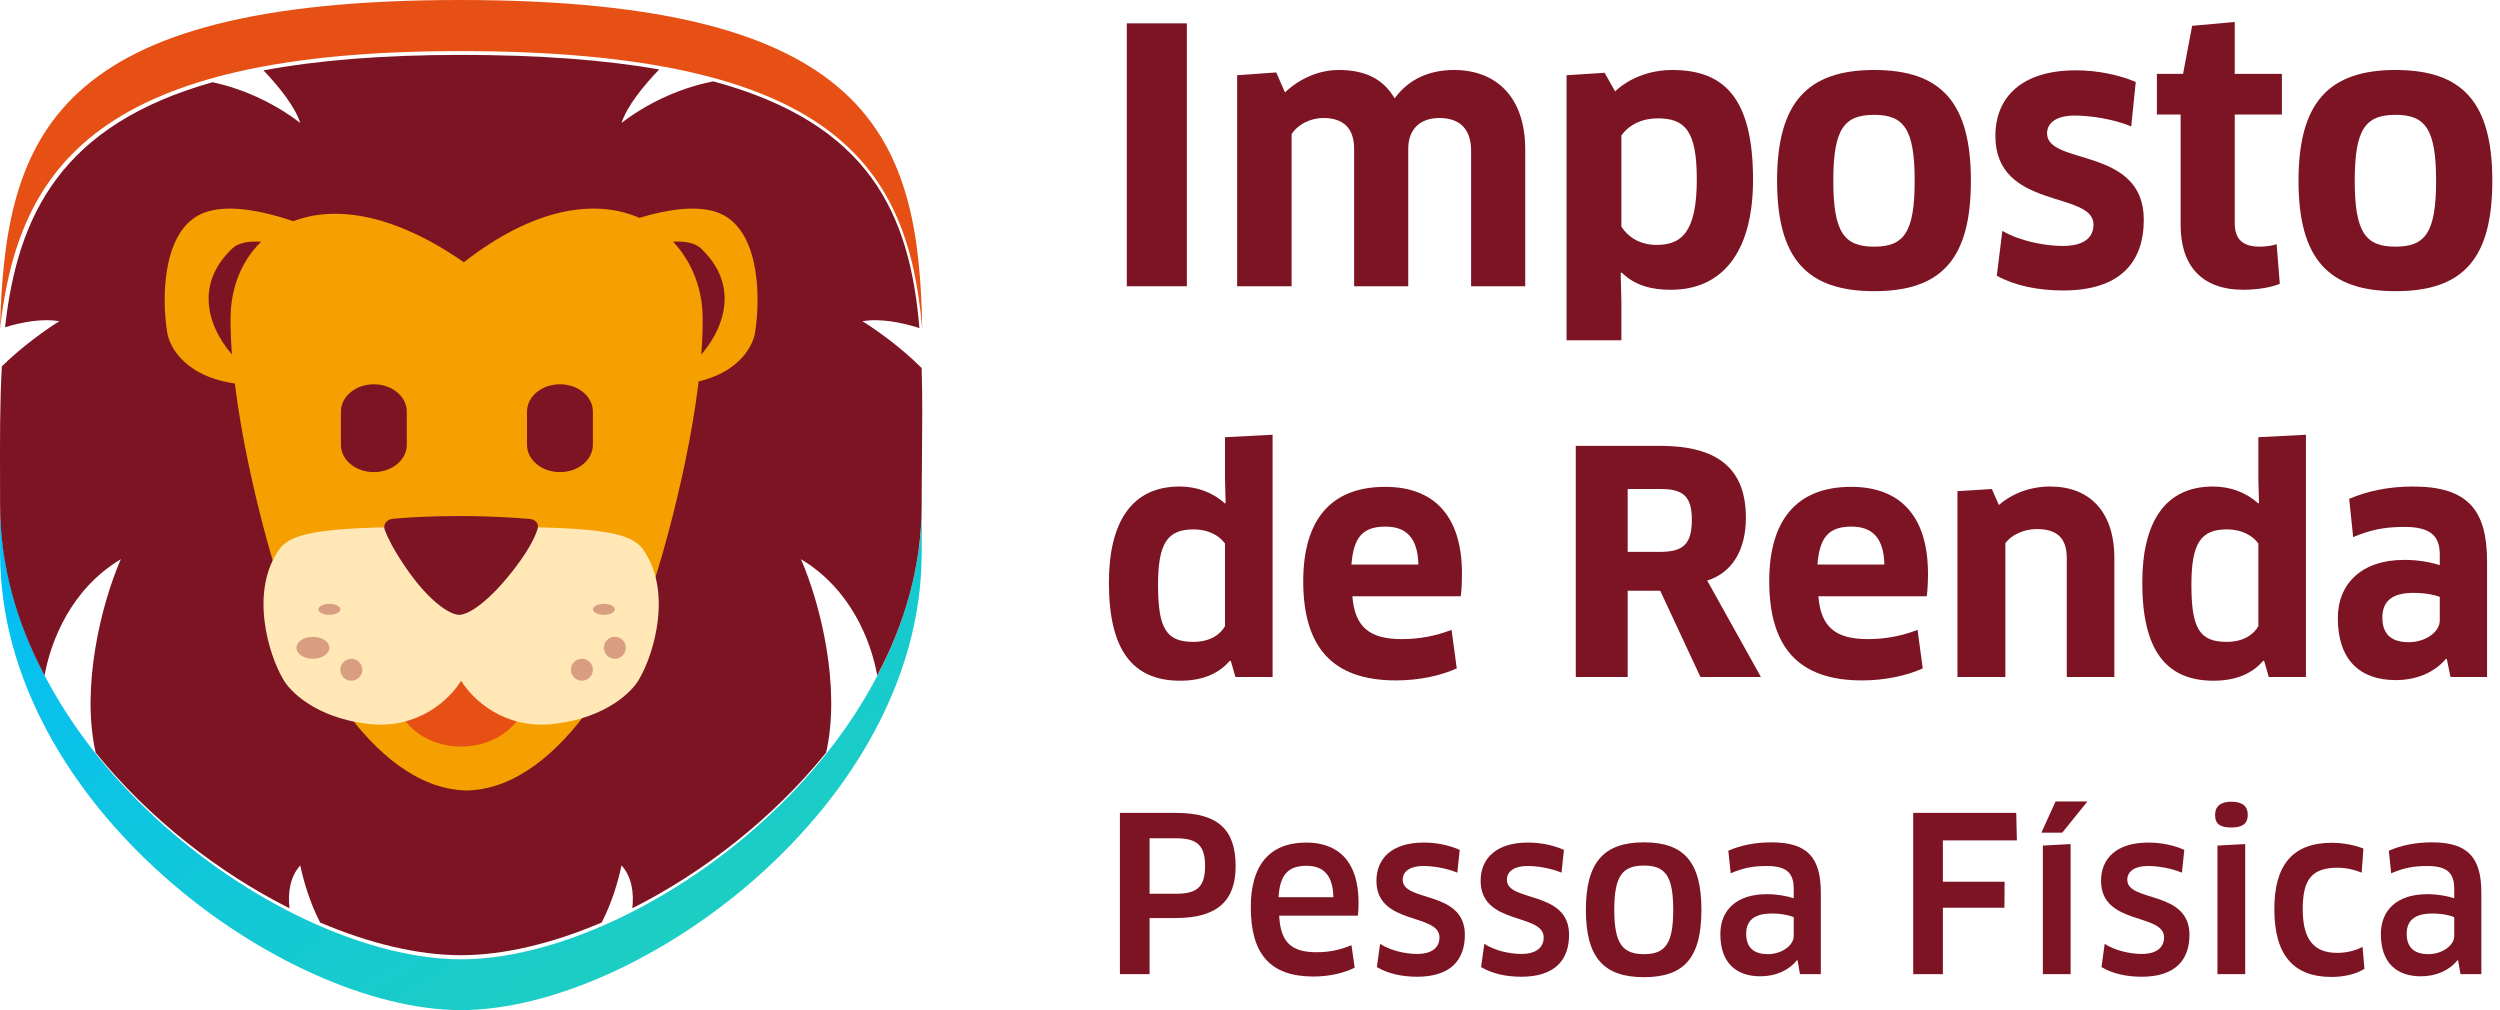 <?xml version="1.0" encoding="UTF-8"?> <svg xmlns="http://www.w3.org/2000/svg" width="198" height="80" viewBox="0 0 198 80" fill="none"><path d="M97.862 68.604C97.862 65.709 96.482 64.381 93.126 64.381H88.696V77.153H91.047V72.709H93.126C96.499 72.709 97.862 71.261 97.862 68.604ZM95.443 68.587C95.443 70.341 94.71 70.784 93.126 70.784H91.047V66.391H93.126C94.778 66.391 95.443 66.918 95.443 68.587Z" fill="#7D1423"></path><path d="M104.02 77.341C105.298 77.341 106.422 77.068 107.291 76.642L107.036 74.854C106.167 75.229 105.281 75.416 104.276 75.416C102.316 75.416 101.413 74.667 101.311 72.521H107.547C107.581 72.215 107.598 71.806 107.598 71.482C107.598 68.213 105.979 66.731 103.458 66.731C100.493 66.731 99.062 68.587 99.062 71.84C99.062 75.518 100.561 77.341 104.02 77.341ZM101.26 71.057C101.362 69.32 101.992 68.57 103.475 68.57C104.753 68.57 105.57 69.251 105.604 71.057H101.26Z" fill="#7D1423"></path><path d="M116.017 74.037C116.017 70.478 111.093 71.482 111.093 69.677C111.093 68.996 111.706 68.587 112.729 68.587C113.512 68.587 114.569 68.758 115.421 69.115L115.608 67.31C114.756 66.936 113.785 66.731 112.763 66.731C110.258 66.731 109.014 67.974 109.014 69.762C109.014 73.305 114.007 72.3 114.007 74.241C114.007 74.99 113.478 75.552 112.235 75.552C111.297 75.552 110.105 75.28 109.304 74.752L109.048 76.591C109.9 77.102 111.008 77.358 112.235 77.358C114.893 77.358 116.017 76.029 116.017 74.037Z" fill="#7D1423"></path><path d="M124.27 74.037C124.27 70.478 119.346 71.482 119.346 69.677C119.346 68.996 119.959 68.587 120.982 68.587C121.765 68.587 122.822 68.758 123.674 69.115L123.861 67.31C123.009 66.936 122.038 66.731 121.016 66.731C118.511 66.731 117.267 67.974 117.267 69.762C117.267 73.305 122.259 72.3 122.259 74.241C122.259 74.99 121.731 75.552 120.487 75.552C119.55 75.552 118.358 75.28 117.557 74.752L117.301 76.591C118.153 77.102 119.261 77.358 120.487 77.358C123.145 77.358 124.27 76.029 124.27 74.037Z" fill="#7D1423"></path><path d="M134.751 72.061C134.751 68.281 133.388 66.714 130.201 66.714C127.032 66.714 125.601 68.281 125.601 72.061C125.601 75.859 127.032 77.392 130.201 77.392C133.388 77.392 134.751 75.859 134.751 72.061ZM127.85 72.061C127.85 69.371 128.498 68.553 130.201 68.553C131.888 68.553 132.519 69.371 132.519 72.061C132.519 74.752 131.888 75.569 130.201 75.569C128.515 75.569 127.85 74.752 127.85 72.061Z" fill="#7D1423"></path><path d="M142.556 77.153H144.209V70.699C144.209 67.94 143.17 66.714 140.307 66.714C139.029 66.714 137.888 66.936 136.882 67.378L137.07 69.166C138.007 68.758 138.808 68.587 139.915 68.587C141.449 68.587 142.062 69.098 142.062 70.375V71.142C141.483 70.954 140.733 70.818 139.932 70.818C137.547 70.818 136.252 72.061 136.252 73.986C136.252 76.268 137.513 77.323 139.421 77.323C140.648 77.323 141.687 76.847 142.318 76.046L142.369 76.063L142.556 77.153ZM142.062 74.139C142.062 74.888 141.091 75.569 140.017 75.569C139.012 75.569 138.297 75.144 138.297 73.952C138.297 72.913 138.927 72.351 140.324 72.351C141.176 72.351 141.806 72.521 142.062 72.64V74.139Z" fill="#7D1423"></path><path d="M159.737 66.561L159.686 64.381H151.525V77.153H153.876V71.891H158.749L158.766 69.831H153.876V66.561H159.737Z" fill="#7D1423"></path><path d="M163.993 77.153V66.85L161.795 66.969V77.153H163.993ZM162.8 63.478L161.676 65.948H163.328L165.322 63.478H162.8Z" fill="#7D1423"></path><path d="M173.405 74.037C173.405 70.478 168.481 71.482 168.481 69.677C168.481 68.996 169.094 68.587 170.117 68.587C170.9 68.587 171.957 68.758 172.809 69.115L172.996 67.31C172.144 66.936 171.173 66.731 170.151 66.731C167.646 66.731 166.402 67.974 166.402 69.762C166.402 73.305 171.394 72.3 171.394 74.241C171.394 74.99 170.866 75.552 169.622 75.552C168.685 75.552 167.493 75.28 166.692 74.752L166.436 76.591C167.288 77.102 168.396 77.358 169.622 77.358C172.28 77.358 173.405 76.029 173.405 74.037Z" fill="#7D1423"></path><path d="M177.82 77.153V66.85L175.622 66.969V77.153H177.82ZM178.024 64.534C178.024 63.87 177.615 63.495 176.729 63.495C175.861 63.495 175.435 63.87 175.435 64.534C175.435 65.284 175.861 65.539 176.729 65.539C177.615 65.539 178.024 65.216 178.024 64.534Z" fill="#7D1423"></path><path d="M187.181 67.208C186.516 66.936 185.579 66.748 184.693 66.748C181.507 66.748 180.127 68.587 180.127 72.01C180.127 75.672 181.677 77.374 184.642 77.374C185.733 77.374 186.67 77.119 187.266 76.727L187.113 74.99C186.55 75.297 185.835 75.467 185.102 75.467C183.347 75.467 182.376 74.514 182.376 72.01C182.376 69.643 183.092 68.724 185.153 68.724C185.801 68.724 186.482 68.877 187.045 69.115L187.181 67.208Z" fill="#7D1423"></path><path d="M194.869 77.153H196.522V70.699C196.522 67.94 195.483 66.714 192.62 66.714C191.342 66.714 190.201 66.936 189.195 67.378L189.383 69.166C190.32 68.758 191.121 68.587 192.228 68.587C193.762 68.587 194.375 69.098 194.375 70.375V71.142C193.796 70.954 193.046 70.818 192.245 70.818C189.86 70.818 188.565 72.061 188.565 73.986C188.565 76.268 189.826 77.323 191.734 77.323C192.961 77.323 194 76.847 194.631 76.046L194.682 76.063L194.869 77.153ZM194.375 74.139C194.375 74.888 193.404 75.569 192.33 75.569C191.325 75.569 190.61 75.144 190.61 73.952C190.61 72.913 191.24 72.351 192.637 72.351C193.489 72.351 194.119 72.521 194.375 72.64V74.139Z" fill="#7D1423"></path><path d="M89.243 22.672H94V1.85H89.243V22.672Z" fill="#7D1423"></path><path d="M120.798 22.672V11.845C120.798 7.653 118.475 5.543 115.156 5.543C113.247 5.543 111.588 6.237 110.454 7.791C109.569 6.265 108.131 5.543 106.029 5.543C104.48 5.543 102.931 6.209 101.77 7.319L101.078 5.737L97.981 5.959V22.672H102.295V10.623C102.793 9.846 103.789 9.346 104.812 9.346C106.306 9.346 107.246 10.068 107.246 11.789V22.672H111.533V11.789C111.533 10.151 112.556 9.346 113.994 9.346C115.571 9.346 116.511 10.179 116.511 11.928V22.672H120.798Z" fill="#7D1423"></path><path d="M138.84 14.232C138.84 7.791 136.572 5.543 132.451 5.543C130.709 5.543 129.077 6.153 127.916 7.236L127.086 5.765L124.071 5.959V26.948H128.413V23.866L128.358 21.617L128.441 21.589C129.52 22.644 130.847 22.95 132.341 22.95C136.268 22.95 138.84 20.146 138.84 14.232ZM134.387 14.205C134.387 18.48 133.115 19.396 131.207 19.396C129.852 19.396 128.939 18.758 128.413 17.953V10.734C129.022 9.874 130.045 9.374 131.29 9.374C133.447 9.374 134.387 10.346 134.387 14.205Z" fill="#7D1423"></path><path d="M156.095 14.316C156.095 8.152 153.772 5.543 148.434 5.543C143.124 5.543 140.745 8.152 140.745 14.316C140.745 20.507 143.124 23.061 148.434 23.061C153.772 23.061 156.095 20.507 156.095 14.316ZM145.198 14.316C145.198 10.207 146.055 9.096 148.434 9.096C150.785 9.096 151.642 10.207 151.642 14.316C151.642 18.424 150.785 19.535 148.434 19.535C146.083 19.535 145.198 18.452 145.198 14.316Z" fill="#7D1423"></path><path d="M169.788 17.397C169.788 11.595 162.127 13.122 162.127 10.568C162.127 9.707 162.902 9.152 164.312 9.152C165.557 9.152 167.41 9.429 168.793 10.012L169.152 6.487C167.742 5.904 166.082 5.57 164.395 5.57C160.081 5.57 158.034 7.736 158.034 10.762C158.034 16.648 165.806 15.093 165.806 17.786C165.806 18.785 165.087 19.479 163.372 19.479C161.934 19.479 159.97 19.091 158.587 18.286L158.145 21.839C159.555 22.617 161.381 23.005 163.4 23.005C167.935 23.005 169.788 20.756 169.788 17.397Z" fill="#7D1423"></path><path d="M180.726 9.069V5.848H176.992V1.739L173.618 2.045L172.899 5.848H170.825V9.069H172.705V17.814C172.705 21.006 174.337 22.95 177.684 22.95C178.873 22.95 179.979 22.728 180.56 22.478L180.311 19.341C180.007 19.452 179.426 19.535 178.983 19.535C177.656 19.535 176.992 18.98 176.992 17.675V9.069H180.726Z" fill="#7D1423"></path><path d="M197.391 14.316C197.391 8.152 195.068 5.543 189.73 5.543C184.42 5.543 182.042 8.152 182.042 14.316C182.042 20.507 184.42 23.061 189.73 23.061C195.068 23.061 197.391 20.507 197.391 14.316ZM186.495 14.316C186.495 10.207 187.352 9.096 189.73 9.096C192.081 9.096 192.939 10.207 192.939 14.316C192.939 18.424 192.081 19.535 189.73 19.535C187.38 19.535 186.495 18.452 186.495 14.316Z" fill="#7D1423"></path><path d="M100.789 53.62V34.432L97.019 34.627V37.874L97.068 39.827L97.019 39.876C96.046 38.997 94.806 38.533 93.42 38.533C89.674 38.533 87.826 41.292 87.826 46.15C87.826 51.447 89.674 53.913 93.468 53.913C95.244 53.913 96.533 53.352 97.408 52.326L97.481 52.351L97.846 53.62H100.789ZM97.019 49.592C96.679 50.203 95.9 50.837 94.514 50.837C92.374 50.837 91.717 49.788 91.717 46.321C91.717 43.001 92.471 41.927 94.538 41.927C95.657 41.927 96.557 42.391 97.019 43.05V49.592Z" fill="#7D1423"></path><path d="M110.561 53.889C112.433 53.889 114.136 53.498 115.376 52.937L114.963 49.885C113.698 50.373 112.409 50.617 111.023 50.617C108.493 50.617 107.302 49.69 107.107 47.224H115.692C115.765 46.712 115.789 46.004 115.789 45.442C115.789 40.755 113.479 38.558 109.709 38.558C105.283 38.558 103.216 41.316 103.216 46.028C103.216 51.203 105.478 53.889 110.561 53.889ZM107.034 44.71C107.205 42.561 107.91 41.707 109.734 41.707C111.315 41.707 112.287 42.537 112.336 44.71H107.034Z" fill="#7D1423"></path><path d="M138.275 40.999C138.275 37.093 136.013 35.311 131.489 35.311H124.801V53.62H128.912V46.785H131.489L134.675 53.62H139.466L135.21 45.979C137.18 45.369 138.275 43.562 138.275 40.999ZM133.994 41.17C133.994 43.147 133.265 43.709 131.441 43.709H128.912V38.729H131.514C133.313 38.729 133.994 39.315 133.994 41.17Z" fill="#7D1423"></path><path d="M147.468 53.889C149.341 53.889 151.043 53.498 152.283 52.937L151.87 49.885C150.605 50.373 149.316 50.617 147.93 50.617C145.401 50.617 144.209 49.69 144.015 47.224H152.599C152.672 46.712 152.697 46.004 152.697 45.442C152.697 40.755 150.386 38.558 146.617 38.558C142.191 38.558 140.123 41.316 140.123 46.028C140.123 51.203 142.385 53.889 147.468 53.889ZM143.942 44.71C144.112 42.561 144.817 41.707 146.641 41.707C148.222 41.707 149.195 42.537 149.243 44.71H143.942Z" fill="#7D1423"></path><path d="M167.457 53.62V44.197C167.457 40.511 165.487 38.533 162.375 38.533C160.842 38.533 159.408 39.046 158.313 39.998L157.754 38.729L155.03 38.9V53.62H158.824V43.025C159.335 42.317 160.356 41.902 161.304 41.902C162.861 41.902 163.688 42.561 163.688 44.197V53.62H167.457Z" fill="#7D1423"></path><path d="M182.631 53.62V34.432L178.861 34.627V37.874L178.91 39.827L178.861 39.876C177.888 38.997 176.648 38.533 175.262 38.533C171.517 38.533 169.668 41.292 169.668 46.15C169.668 51.447 171.517 53.913 175.31 53.913C177.086 53.913 178.375 53.352 179.25 52.326L179.323 52.351L179.688 53.62H182.631ZM178.861 49.592C178.521 50.203 177.742 50.837 176.356 50.837C174.216 50.837 173.559 49.788 173.559 46.321C173.559 43.001 174.313 41.927 176.381 41.927C177.499 41.927 178.399 42.391 178.861 43.05V49.592Z" fill="#7D1423"></path><path d="M194.081 53.62H196.975V44.465C196.975 40.413 195.467 38.533 191.114 38.533C189.217 38.533 187.539 38.875 186.055 39.51L186.371 42.537C187.733 41.975 188.803 41.731 190.433 41.731C192.451 41.731 193.23 42.415 193.23 43.904V44.758C192.451 44.514 191.503 44.343 190.409 44.343C187.052 44.343 185.155 46.223 185.155 48.957C185.155 52.278 186.931 53.864 189.728 53.864C191.406 53.864 192.816 53.254 193.716 52.18L193.789 52.204L194.081 53.62ZM193.23 49.128C193.23 50.08 192.062 50.862 190.773 50.862C189.533 50.862 188.682 50.349 188.682 48.909C188.682 47.615 189.46 46.956 191.138 46.956C192.135 46.956 192.865 47.127 193.23 47.273V49.128Z" fill="#7D1423"></path><path fill-rule="evenodd" clip-rule="evenodd" d="M73.015 40.508C72.482 60.164 50.424 75.978 36.516 75.978C22.437 75.978 0.007 59.773 0.007 39.783C0.007 39.193 0.006 38.606 0.004 38.023C-0.003 39.23 0 40.456 0.003 41.7C0.005 42.396 0.007 43.098 0.007 43.805C0.007 63.795 22.437 80 36.516 80C50.595 80 72.996 63.795 72.996 43.805C72.996 42.694 73.005 41.594 73.015 40.508ZM73.043 36.522C73.035 37.484 73.027 38.457 73.025 39.439C73.034 38.454 73.043 37.481 73.043 36.522Z" fill="url(#paint0_linear_3816_15108)"></path><path fill-rule="evenodd" clip-rule="evenodd" d="M73.043 26.087C71.95 13.124 66.036 4.047 36.417 4.047C7.885 4.047 1.435 13.117 0 26.074C0.394 10.679 4.184 0 36.417 0C69.168 0 72.782 10.957 73.043 26.087Z" fill="#E65014"></path><path fill-rule="evenodd" clip-rule="evenodd" d="M52.208 5.501C47.913 4.748 42.737 4.348 36.502 4.348C30.298 4.348 25.146 4.775 20.87 5.576C22.067 6.829 23.358 8.425 23.781 9.736C22.051 8.404 19.604 7.106 16.837 6.511C4.89 9.884 1.403 16.95 0.399 25.917C1.759 25.504 3.369 25.206 4.698 25.442C3.637 26.098 1.731 27.453 0.145 29.014C-0.012 31.846 -0.005 34.834 0.003 37.927C0.005 38.613 0.007 39.304 0.007 40C0.007 44.778 1.327 49.337 3.529 53.501C4.028 50.732 5.639 46.641 9.57 44.288C8.021 47.837 6.398 54.426 7.578 59.607C11.803 64.847 17.332 69.12 22.927 71.936C22.793 70.735 22.951 69.463 23.781 68.538C24.03 69.737 24.534 71.484 25.355 73.064C29.268 74.733 33.125 75.652 36.502 75.652C39.88 75.652 43.739 74.733 47.653 73.063C48.473 71.483 48.976 69.737 49.225 68.539C50.055 69.463 50.214 70.734 50.08 71.934C55.675 69.118 61.204 64.844 65.43 59.604C66.607 54.423 64.985 47.836 63.436 44.289C67.366 46.64 68.977 50.73 69.477 53.498C71.677 49.335 72.997 44.777 72.997 40C72.997 38.731 73.009 37.478 73.021 36.243C73.044 33.795 73.067 31.422 72.995 29.147C71.383 27.53 69.4 26.117 68.308 25.442C69.707 25.195 71.416 25.537 72.818 25.983C72.056 16.925 68.879 9.798 56.498 6.444C53.596 7.004 51.024 8.351 49.225 9.736C49.657 8.399 50.991 6.765 52.208 5.501Z" fill="#7D1423"></path><path d="M15.662 17.082C18.533 15.452 24.388 17.762 26.956 19.121C19.778 20.425 18.758 27.207 19.145 30.434C14.754 30.027 13.375 27.479 13.234 26.256C12.847 23.877 12.79 18.713 15.662 17.082Z" fill="#F5A000"></path><path d="M18.361 19.709C14.758 23.18 17.269 27.146 18.975 28.696C18.156 23.49 21.636 20.535 23.479 19.709C19.876 18.634 18.77 19.314 18.361 19.709Z" fill="#7D1423"></path><path d="M57.382 17.082C54.511 15.452 48.656 17.762 46.087 19.121C53.265 20.425 54.285 27.207 53.898 30.434C58.289 30.027 59.669 27.479 59.81 26.256C60.197 23.877 60.253 18.713 57.382 17.082Z" fill="#F5A000"></path><path d="M55.552 19.709C59.155 23.18 56.644 27.146 54.938 28.696C55.757 23.49 52.277 20.535 50.435 19.709C54.037 18.634 55.143 19.314 55.552 19.709Z" fill="#7D1423"></path><path fill-rule="evenodd" clip-rule="evenodd" d="M36.736 20.769C47.769 12.169 55.564 18.189 55.65 25.062C55.736 31.935 53.186 41.714 51.901 45.745C50.105 51.288 44.663 62.299 37.115 62.602L37.115 62.607C37.072 62.607 37.029 62.607 36.986 62.606C36.923 62.608 36.86 62.608 36.797 62.608L36.797 62.601C29.25 62.298 23.808 51.287 22.012 45.743C20.727 41.713 18.177 31.934 18.263 25.061C18.349 18.188 25.7 13.097 36.733 20.768L36.737 21.16L36.736 20.769Z" fill="#F5A000"></path><path d="M24.348 51.304C24.348 51.784 24.153 52.174 23.913 52.174C23.673 52.174 23.478 51.784 23.478 51.304C23.478 50.824 23.673 50.435 23.913 50.435C24.153 50.435 24.348 50.824 24.348 51.304Z" fill="#D99E82"></path><path d="M27.826 52.609C27.826 52.849 27.437 53.043 26.956 53.043C26.476 53.043 26.087 52.849 26.087 52.609C26.087 52.368 26.476 52.174 26.956 52.174C27.437 52.174 27.826 52.368 27.826 52.609Z" fill="#D99E82"></path><path d="M41.739 54.782C41.739 57.184 39.403 59.13 36.522 59.13C33.64 59.13 31.304 57.184 31.304 54.782C31.304 52.381 33.64 50.435 36.522 50.435C39.403 50.435 41.739 52.381 41.739 54.782Z" fill="#E65014"></path><path fill-rule="evenodd" clip-rule="evenodd" d="M36.521 53.911C35.659 55.344 33.139 57.805 29.144 57.332C24.994 56.84 22.919 54.738 22.4 53.748C21.293 51.87 19.701 46.785 22.192 43.405C23.227 42.18 25.562 41.606 36.521 41.765C47.481 41.606 49.817 42.18 50.852 43.405C53.343 46.785 51.75 51.87 50.643 53.748C50.124 54.737 48.049 56.84 43.899 57.332C39.904 57.805 37.384 55.344 36.521 53.911Z" fill="#FFE8B6"></path><path d="M48.696 48.261C48.696 48.501 48.306 48.696 47.826 48.696C47.346 48.696 46.956 48.501 46.956 48.261C46.956 48.021 47.346 47.826 47.826 47.826C48.306 47.826 48.696 48.021 48.696 48.261Z" fill="#D99E82"></path><path d="M26.956 48.261C26.956 48.501 26.567 48.696 26.087 48.696C25.607 48.696 25.217 48.501 25.217 48.261C25.217 48.021 25.607 47.826 26.087 47.826C26.567 47.826 26.956 48.021 26.956 48.261Z" fill="#D99E82"></path><path d="M49.565 51.304C49.565 51.784 49.176 52.174 48.696 52.174C48.215 52.174 47.826 51.784 47.826 51.304C47.826 50.824 48.215 50.435 48.696 50.435C49.176 50.435 49.565 50.824 49.565 51.304Z" fill="#D99E82"></path><path d="M26.087 51.304C26.087 51.784 25.503 52.174 24.782 52.174C24.062 52.174 23.478 51.784 23.478 51.304C23.478 50.824 24.062 50.435 24.782 50.435C25.503 50.435 26.087 50.824 26.087 51.304Z" fill="#D99E82"></path><path d="M28.696 53.043C28.696 53.524 28.306 53.913 27.826 53.913C27.346 53.913 26.956 53.524 26.956 53.043C26.956 52.563 27.346 52.174 27.826 52.174C28.306 52.174 28.696 52.563 28.696 53.043Z" fill="#D99E82"></path><path d="M46.956 53.043C46.956 53.524 46.567 53.913 46.087 53.913C45.607 53.913 45.217 53.524 45.217 53.043C45.217 52.563 45.607 52.174 46.087 52.174C46.567 52.174 46.956 52.563 46.956 53.043Z" fill="#D99E82"></path><path d="M41.739 32.597C41.739 31.403 42.907 30.435 44.348 30.435C45.789 30.435 46.957 31.403 46.957 32.597V35.229C46.957 36.423 45.789 37.391 44.348 37.391C42.907 37.391 41.739 36.423 41.739 35.229V32.597Z" fill="#7D1423"></path><path d="M32.126 44.937C31.177 43.547 30.712 42.598 30.483 42.002C30.308 41.543 30.626 41.132 31.117 41.087C32.107 40.995 33.921 40.869 36.37 40.869C38.992 40.869 40.983 41.014 41.978 41.105C42.401 41.144 42.703 41.468 42.581 41.872C42.406 42.457 41.955 43.442 40.821 44.937C38.751 47.666 37.095 48.695 36.37 48.695C35.645 48.695 33.989 47.666 32.126 44.937Z" fill="#7D1423"></path><path d="M27 32.597C27 31.403 28.168 30.435 29.609 30.435C31.049 30.435 32.217 31.403 32.217 32.597V35.229C32.217 36.423 31.049 37.391 29.609 37.391C28.168 37.391 27 36.423 27 35.229V32.597Z" fill="#7D1423"></path><defs><linearGradient id="paint0_linear_3816_15108" x1="-36.522" y1="58.261" x2="1.697" y2="122.468" gradientUnits="userSpaceOnUse"><stop stop-color="#00BCFD"></stop><stop offset="1" stop-color="#23D2B5"></stop></linearGradient></defs></svg> 
